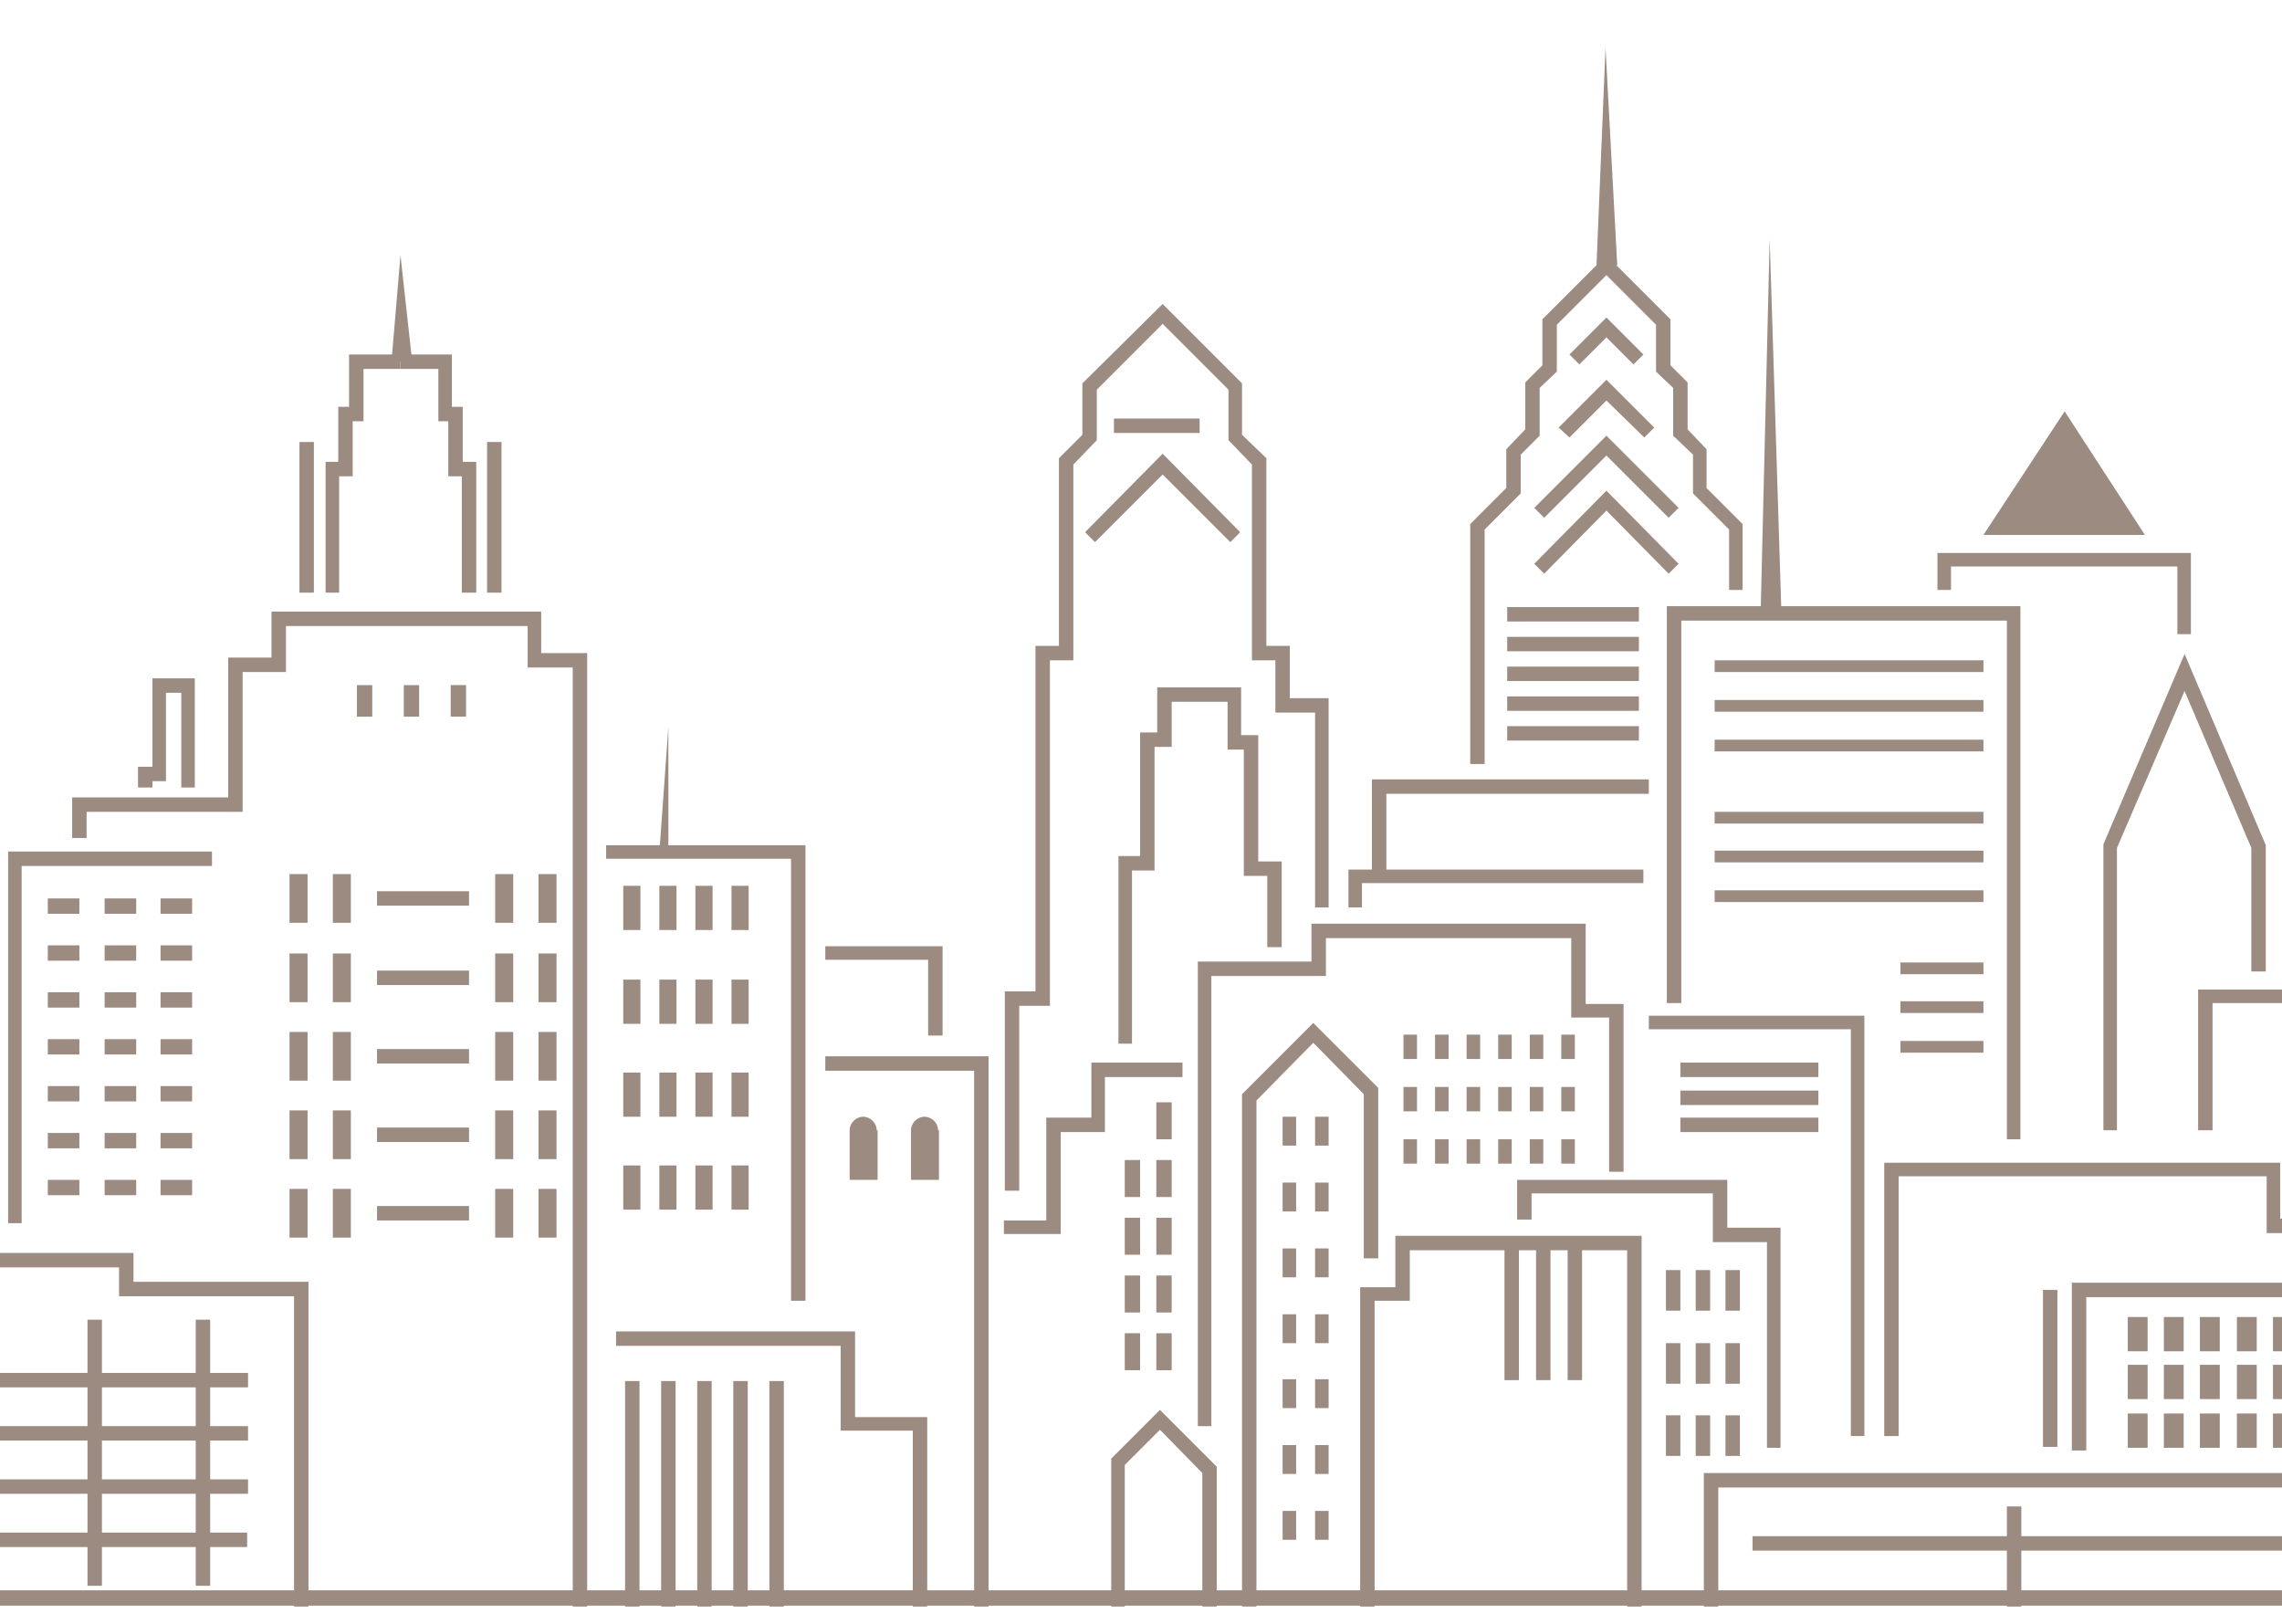 <?xml version="1.0" encoding="utf-8"?>
<!-- Generator: Adobe Illustrator 26.1.0, SVG Export Plug-In . SVG Version: 6.00 Build 0)  -->
<svg version="1.1" id="Layer_1" xmlns="http://www.w3.org/2000/svg" xmlns:xlink="http://www.w3.org/1999/xlink" x="0px" y="0px"
	 viewBox="0 0 253 180" style="enable-background:new 0 0 253 180;" xml:space="preserve">
<style type="text/css">
	.st0{clip-path:url(#SVGID_00000177481980442467316270000014511813105800672901_);fill:#9C8B80;}
	.st1{fill:#9C8B80;}
</style>
<g>
	<g>
		<g>
			<g>
				<defs>
					<rect id="SVGID_1_" width="253" height="180"/>
				</defs>
				<clipPath id="SVGID_00000168826291759319879940000017260318164196429739_">
					<use xlink:href="#SVGID_1_"  style="overflow:visible;"/>
				</clipPath>
				<polygon style="clip-path:url(#SVGID_00000168826291759319879940000017260318164196429739_);fill:#9C8B80;" points="
					1058.8,176.3 0,176.3 0,178 1057.3,178 1058.8,178 				"/>
			</g>
		</g>
	</g>
</g>
<g>
	<g>
		<polygon class="st1" points="2.4,135.6 0.9,135.6 0.9,94.4 23.5,94.4 23.5,96 2.4,96 		"/>
		<polygon class="st1" points="65.1,178.1 63.5,178.1 63.5,74 58.5,74 58.5,69.4 31.7,69.4 31.7,74.5 26.9,74.5 26.9,90 9.6,90 
			9.6,92.9 8,92.9 8,88.4 25.3,88.4 25.3,72.9 30.1,72.9 30.1,67.8 60,67.8 60,72.4 65.1,72.4 		"/>
		<polygon class="st1" points="21.6,87.3 20.1,87.3 20.1,76.8 18.4,76.8 18.4,86.6 16.9,86.6 16.9,87.3 15.3,87.3 15.3,85 16.9,85 
			16.9,75.2 21.6,75.2 		"/>
		<rect x="33.2" y="49" class="st1" width="1.6" height="16.7"/>
		<polygon class="st1" points="37.6,65.7 36.1,65.7 36.1,51.2 37.5,51.2 37.5,45.1 38.7,45.1 38.7,39.3 44.4,39.3 44.4,40.9 
			40.3,40.9 40.3,46.7 39.1,46.7 39.1,52.8 37.6,52.8 		"/>
		<rect x="54" y="49" class="st1" width="1.6" height="16.7"/>
		<polygon class="st1" points="52.8,65.7 51.2,65.7 51.2,52.8 49.7,52.8 49.7,46.7 48.6,46.7 48.6,40.9 44.4,40.9 44.4,39.3 
			50.1,39.3 50.1,45.1 51.3,45.1 51.3,51.2 52.8,51.2 		"/>
		<polygon class="st1" points="89.3,144.2 87.7,144.2 87.7,95.2 67.2,95.2 67.2,93.7 89.3,93.7 		"/>
		<polygon class="st1" points="102.8,178.1 101.2,178.1 101.2,158.6 93.2,158.6 93.2,149.2 68.3,149.2 68.3,147.6 94.8,147.6 
			94.8,157.1 102.8,157.1 		"/>
		<polygon class="st1" points="34.2,142.1 34.2,178.1 32.6,178.1 32.6,143.7 13.2,143.7 13.2,140.5 -0.8,140.5 -0.8,138.9 
			14.8,138.9 14.8,142.1 		"/>
		<polygon class="st1" points="109.6,178.1 108,178.1 108,118.7 91.5,118.7 91.5,117.1 109.6,117.1 		"/>
		<polygon class="st1" points="117.6,136.8 111.3,136.8 111.3,135.3 116,135.3 116,123.9 121,123.9 121,117.8 131.1,117.8 
			131.1,119.4 122.5,119.4 122.5,125.5 117.6,125.5 		"/>
		<polygon class="st1" points="134.9,178.1 133.3,178.1 133.3,163.3 128.6,158.5 124.7,162.4 124.7,178.1 123.2,178.1 123.2,161.7 
			128.6,156.3 134.9,162.6 		"/>
		<polygon class="st1" points="134.3,158.1 132.8,158.1 132.8,106.6 145.4,106.6 145.4,102.4 175.8,102.4 175.8,111.3 180,111.3 
			180,129.9 178.4,129.9 178.4,112.8 174.2,112.8 174.2,104 147,104 147,108.2 134.3,108.2 		"/>
		<polygon class="st1" points="182,178.1 180.4,178.1 180.4,138.6 156.3,138.6 156.3,144.2 152.4,144.2 152.4,178.1 150.8,178.1 
			150.8,142.7 154.7,142.7 154.7,137 182,137 		"/>
		<polygon class="st1" points="197.4,160.5 195.9,160.5 195.9,137.7 189.9,137.7 189.9,132.3 169.8,132.3 169.8,135.2 168.2,135.2 
			168.2,130.8 191.5,130.8 191.5,136.1 197.4,136.1 		"/>
		<polygon class="st1" points="253,163.3 253,164.9 190.5,164.9 190.5,178.1 188.9,178.1 188.9,163.3 		"/>
		<polygon class="st1" points="253,142.2 253,143.8 231.3,143.8 231.3,160.8 229.7,160.8 229.7,142.2 		"/>
		<rect x="226.5" y="143" class="st1" width="1.6" height="17.4"/>
		<polygon class="st1" points="253,135.1 253,136.7 251.3,136.7 251.3,130.4 210.5,130.4 210.5,159.2 208.9,159.2 208.9,128.9 
			252.8,128.9 252.8,135.1 		"/>
		<polygon class="st1" points="206.7,159.2 205.2,159.2 205.2,114.1 182.8,114.1 182.8,112.6 206.7,112.6 		"/>
		<polygon class="st1" points="224,126.3 222.5,126.3 222.5,68.8 186.4,68.8 186.4,111.2 184.8,111.2 184.8,67.2 224,67.2 		"/>
		<polygon class="st1" points="153.7,97.2 152.1,97.2 152.1,86.4 182.8,86.4 182.8,88 153.7,88 		"/>
		<polygon class="st1" points="151,100.6 149.5,100.6 149.5,96.4 182.2,96.4 182.2,97.9 151,97.9 		"/>
		<polygon class="st1" points="164.6,84.7 163,84.7 163,58.1 167,54.1 167,49.8 169.1,47.6 169.1,42.4 171,40.5 171,35.4 
			178.1,28.3 185.2,35.4 185.2,40.5 187.1,42.4 187.1,47.6 189.2,49.8 189.2,54.1 193.2,58.1 193.2,65.4 191.7,65.4 191.7,58.7 
			187.7,54.7 187.7,50.4 185.5,48.3 185.5,43 183.6,41.2 183.6,36 178.1,30.5 172.6,36 172.6,41.2 170.7,43 170.7,48.3 168.6,50.4 
			168.6,54.7 164.6,58.7 		"/>
		<polygon class="st1" points="181.1,40.4 178.1,37.4 175.1,40.4 174,39.3 178.1,35.2 182.2,39.3 		"/>
		<polygon class="st1" points="182.3,48.5 178.1,44.4 174,48.5 172.8,47.4 178.1,42.1 183.4,47.4 		"/>
		<polygon class="st1" points="185,57.4 178.1,50.5 171.2,57.4 170.1,56.3 178.1,48.3 186.1,56.3 		"/>
		<polygon class="st1" points="185,63.6 178.1,56.6 171.2,63.6 170.1,62.5 178.1,54.4 186.1,62.5 		"/>
		<polygon class="st1" points="242.9,70.3 241.4,70.3 241.4,62.8 216.3,62.8 216.3,65.4 214.8,65.4 214.8,61.3 242.9,61.3 		"/>
		<polygon class="st1" points="228.9,45.6 219.9,59.3 228.9,59.3 237.8,59.3 		"/>
		<polygon class="st1" points="234.7,125.3 233.2,125.3 233.2,93.7 233.2,93.6 242.2,72.5 251.2,93.7 251.2,107.7 249.6,107.7 
			249.6,94 242.2,76.6 234.7,94 		"/>
		<polygon class="st1" points="253,109.7 253,111.2 245.3,111.2 245.3,125.3 243.7,125.3 243.7,109.7 		"/>
		<polygon class="st1" points="104.5,114.8 102.9,114.8 102.9,106.4 91.5,106.4 91.5,104.9 104.5,104.9 		"/>
		<polygon class="st1" points="113,132 111.4,132 111.4,109.9 114.8,109.9 114.8,71.6 117.4,71.6 117.4,50.8 120,48.2 120,42.5 
			128.9,33.7 137.7,42.5 137.7,48.2 140.4,50.8 140.4,71.6 143,71.6 143,77.4 147.3,77.4 147.3,100.6 145.8,100.6 145.8,79 
			141.4,79 141.4,73.2 138.8,73.2 138.8,51.5 136.2,48.8 136.2,43.2 128.9,35.9 121.6,43.2 121.6,48.8 119,51.5 119,73.2 
			116.4,73.2 116.4,111.5 113,111.5 		"/>
		<polygon class="st1" points="136.4,60.1 128.9,52.6 121.4,60.1 120.3,59 128.9,50.3 137.5,59 		"/>
		<polygon class="st1" points="125.5,115.7 124,115.7 124,94.9 126.4,94.9 126.4,81.2 128.3,81.2 128.3,76.2 137.6,76.2 137.6,81.5 
			139.5,81.5 139.5,95.5 142.1,95.5 142.1,105 140.5,105 140.5,97.1 137.9,97.1 137.9,83.1 136.1,83.1 136.1,77.8 129.9,77.8 
			129.9,82.8 128,82.8 128,96.5 125.5,96.5 		"/>
		<polygon class="st1" points="74.1,94.5 74.1,80.6 73.1,94.5 		"/>
		<polygon class="st1" points="44.4,28.3 43.4,40.1 45.7,40.1 		"/>
		<polygon class="st1" points="178,5.3 177,29.4 179.3,29.4 		"/>
		<polygon class="st1" points="196.2,26.5 195.2,67.9 197.5,67.9 		"/>
		<rect x="32.1" y="96.9" class="st1" width="2" height="5.4"/>
		<rect x="36.9" y="96.9" class="st1" width="2" height="5.4"/>
		<rect x="32.1" y="105.7" class="st1" width="2" height="5.4"/>
		<rect x="36.9" y="105.7" class="st1" width="2" height="5.4"/>
		<rect x="32.1" y="114.4" class="st1" width="2" height="5.4"/>
		<rect x="36.9" y="114.4" class="st1" width="2" height="5.4"/>
		<rect x="32.1" y="123.1" class="st1" width="2" height="5.4"/>
		<rect x="36.9" y="123.1" class="st1" width="2" height="5.4"/>
		<rect x="32.1" y="131.8" class="st1" width="2" height="5.4"/>
		<rect x="36.9" y="131.8" class="st1" width="2" height="5.4"/>
		<rect x="54.9" y="96.9" class="st1" width="2" height="5.4"/>
		<rect x="59.7" y="96.9" class="st1" width="2" height="5.4"/>
		<rect x="54.9" y="105.7" class="st1" width="2" height="5.4"/>
		<rect x="59.7" y="105.7" class="st1" width="2" height="5.4"/>
		<rect x="54.9" y="114.4" class="st1" width="2" height="5.4"/>
		<rect x="59.7" y="114.4" class="st1" width="2" height="5.4"/>
		<rect x="54.9" y="123.1" class="st1" width="2" height="5.4"/>
		<rect x="59.7" y="123.1" class="st1" width="2" height="5.4"/>
		<rect x="54.9" y="131.8" class="st1" width="2" height="5.4"/>
		<rect x="59.7" y="131.8" class="st1" width="2" height="5.4"/>
		<rect x="5.3" y="99.6" class="st1" width="3.5" height="1.7"/>
		<rect x="11.6" y="99.6" class="st1" width="3.5" height="1.7"/>
		<rect x="17.8" y="99.6" class="st1" width="3.5" height="1.7"/>
		<rect x="5.3" y="104.8" class="st1" width="3.5" height="1.7"/>
		<rect x="11.6" y="104.8" class="st1" width="3.5" height="1.7"/>
		<rect x="17.8" y="104.8" class="st1" width="3.5" height="1.7"/>
		<rect x="5.3" y="110" class="st1" width="3.5" height="1.7"/>
		<rect x="11.6" y="110" class="st1" width="3.5" height="1.7"/>
		<rect x="17.8" y="110" class="st1" width="3.5" height="1.7"/>
		
			<rect x="38.7" y="76.9" transform="matrix(6.123234e-17 -1 1 6.123234e-17 -37.328 118.153)" class="st1" width="3.5" height="1.7"/>
		
			<rect x="43.9" y="76.9" transform="matrix(6.123234e-17 -1 1 6.123234e-17 -32.13 123.352)" class="st1" width="3.5" height="1.7"/>
		
			<rect x="49.1" y="76.9" transform="matrix(6.123234e-17 -1 1 6.123234e-17 -26.932 128.549)" class="st1" width="3.5" height="1.7"/>
		<rect x="5.3" y="115.2" class="st1" width="3.5" height="1.7"/>
		<rect x="11.6" y="115.2" class="st1" width="3.5" height="1.7"/>
		<rect x="17.8" y="115.2" class="st1" width="3.5" height="1.7"/>
		<rect x="5.3" y="120.4" class="st1" width="3.5" height="1.7"/>
		<rect x="11.6" y="120.4" class="st1" width="3.5" height="1.7"/>
		<rect x="17.8" y="120.4" class="st1" width="3.5" height="1.7"/>
		<rect x="5.3" y="125.6" class="st1" width="3.5" height="1.7"/>
		<rect x="11.6" y="125.6" class="st1" width="3.5" height="1.7"/>
		<rect x="17.8" y="125.6" class="st1" width="3.5" height="1.7"/>
		<rect x="5.3" y="130.8" class="st1" width="3.5" height="1.7"/>
		<rect x="11.6" y="130.8" class="st1" width="3.5" height="1.7"/>
		<rect x="17.8" y="130.8" class="st1" width="3.5" height="1.7"/>
		<rect x="41.8" y="98.8" class="st1" width="10.2" height="1.6"/>
		<rect x="41.8" y="107.6" class="st1" width="10.2" height="1.6"/>
		<rect x="41.8" y="116.3" class="st1" width="10.2" height="1.6"/>
		<rect x="41.8" y="125" class="st1" width="10.2" height="1.6"/>
		<rect x="41.8" y="133.7" class="st1" width="10.2" height="1.6"/>
		<rect x="69.1" y="98.2" class="st1" width="1.9" height="4.9"/>
		<rect x="73.1" y="98.2" class="st1" width="1.9" height="4.9"/>
		<rect x="77.1" y="98.2" class="st1" width="1.9" height="4.9"/>
		<rect x="81.1" y="98.2" class="st1" width="1.9" height="4.9"/>
		<rect x="69.1" y="108.6" class="st1" width="1.9" height="4.9"/>
		<rect x="73.1" y="108.6" class="st1" width="1.9" height="4.9"/>
		<rect x="77.1" y="108.6" class="st1" width="1.9" height="4.9"/>
		<rect x="81.1" y="108.6" class="st1" width="1.9" height="4.9"/>
		<rect x="69.1" y="118.9" class="st1" width="1.9" height="4.9"/>
		<rect x="73.1" y="118.9" class="st1" width="1.9" height="4.9"/>
		<rect x="77.1" y="118.9" class="st1" width="1.9" height="4.9"/>
		<rect x="81.1" y="118.9" class="st1" width="1.9" height="4.9"/>
		<rect x="69.1" y="129.2" class="st1" width="1.9" height="4.9"/>
		<rect x="73.1" y="129.2" class="st1" width="1.9" height="4.9"/>
		<rect x="77.1" y="129.2" class="st1" width="1.9" height="4.9"/>
		<rect x="81.1" y="129.2" class="st1" width="1.9" height="4.9"/>
		<path class="st1" d="M97.2,125.3c0-0.8-0.7-1.5-1.5-1.5c-0.8,0-1.5,0.7-1.5,1.5v5.5h3.1V125.3z"/>
		<path class="st1" d="M104,125.3c0-0.8-0.7-1.5-1.5-1.5c-0.8,0-1.5,0.7-1.5,1.5v5.5h3.1V125.3z"/>
		<rect x="69.3" y="153.1" class="st1" width="1.6" height="25"/>
		<rect x="73.3" y="153.1" class="st1" width="1.6" height="25"/>
		<rect x="77.3" y="153.1" class="st1" width="1.6" height="25"/>
		<rect x="81.3" y="153.1" class="st1" width="1.6" height="25"/>
		<rect x="85.3" y="153.1" class="st1" width="1.6" height="25"/>
		<rect x="128.2" y="122.2" class="st1" width="1.7" height="4.1"/>
		<rect x="128.2" y="128.6" class="st1" width="1.7" height="4.1"/>
		<rect x="128.2" y="135" class="st1" width="1.7" height="4.1"/>
		<rect x="128.2" y="141.4" class="st1" width="1.7" height="4.1"/>
		<rect x="128.2" y="147.8" class="st1" width="1.7" height="4.1"/>
		<rect x="124.7" y="128.6" class="st1" width="1.7" height="4.1"/>
		<rect x="124.7" y="135" class="st1" width="1.7" height="4.1"/>
		<rect x="124.7" y="141.4" class="st1" width="1.7" height="4.1"/>
		<rect x="124.7" y="147.8" class="st1" width="1.7" height="4.1"/>
		<rect x="123.5" y="46.4" class="st1" width="9.5" height="1.6"/>
		<rect x="190.1" y="73.2" class="st1" width="29.8" height="1.3"/>
		<rect x="190.1" y="77.6" class="st1" width="29.8" height="1.3"/>
		<rect x="190.1" y="82" class="st1" width="29.8" height="1.3"/>
		<rect x="190.1" y="90" class="st1" width="29.8" height="1.3"/>
		<rect x="190.1" y="94.3" class="st1" width="29.8" height="1.3"/>
		<rect x="190.1" y="98.7" class="st1" width="29.8" height="1.3"/>
		<rect x="210.7" y="106.7" class="st1" width="9.2" height="1.3"/>
		<rect x="210.7" y="111" class="st1" width="9.2" height="1.3"/>
		<rect x="210.7" y="115.4" class="st1" width="9.2" height="1.3"/>
		<rect x="167.1" y="67.3" class="st1" width="14.6" height="1.6"/>
		<rect x="167.1" y="70.6" class="st1" width="14.6" height="1.6"/>
		<rect x="167.1" y="73.9" class="st1" width="14.6" height="1.6"/>
		<rect x="167.1" y="77.2" class="st1" width="14.6" height="1.6"/>
		<rect x="167.1" y="80.5" class="st1" width="14.6" height="1.6"/>
		<rect x="194.3" y="170.3" class="st1" width="58.7" height="1.6"/>
		<rect x="222.5" y="167" class="st1" width="1.6" height="11.1"/>
		<polygon class="st1" points="139.3,178.1 137.7,178.1 137.7,121.3 145.6,113.4 152.8,120.6 152.8,139.5 151.2,139.5 151.2,121.3 
			145.6,115.6 139.3,122 		"/>
		<rect x="142.2" y="123.8" class="st1" width="1.5" height="3.2"/>
		<rect x="155.6" y="114.7" class="st1" width="1.5" height="2.7"/>
		<rect x="159.1" y="114.7" class="st1" width="1.5" height="2.7"/>
		<rect x="162.6" y="114.7" class="st1" width="1.5" height="2.7"/>
		<rect x="166.1" y="114.7" class="st1" width="1.5" height="2.7"/>
		<rect x="169.6" y="114.7" class="st1" width="1.5" height="2.7"/>
		<rect x="173.1" y="114.7" class="st1" width="1.5" height="2.7"/>
		<rect x="155.6" y="120.5" class="st1" width="1.5" height="2.7"/>
		<rect x="159.1" y="120.5" class="st1" width="1.5" height="2.7"/>
		<rect x="162.6" y="120.5" class="st1" width="1.5" height="2.7"/>
		<rect x="166.1" y="120.5" class="st1" width="1.5" height="2.7"/>
		<rect x="169.6" y="120.5" class="st1" width="1.5" height="2.7"/>
		<rect x="173.1" y="120.5" class="st1" width="1.5" height="2.7"/>
		<rect x="155.6" y="126.3" class="st1" width="1.5" height="2.7"/>
		<rect x="159.1" y="126.3" class="st1" width="1.5" height="2.7"/>
		<rect x="162.6" y="126.3" class="st1" width="1.5" height="2.7"/>
		<rect x="166.1" y="126.3" class="st1" width="1.5" height="2.7"/>
		<rect x="169.6" y="126.3" class="st1" width="1.5" height="2.7"/>
		<rect x="173.1" y="126.3" class="st1" width="1.5" height="2.7"/>
		<rect x="145.8" y="123.8" class="st1" width="1.5" height="3.2"/>
		<rect x="142.2" y="131.1" class="st1" width="1.5" height="3.2"/>
		<rect x="145.8" y="131.1" class="st1" width="1.5" height="3.2"/>
		<rect x="142.2" y="138.4" class="st1" width="1.5" height="3.2"/>
		<rect x="145.8" y="138.4" class="st1" width="1.5" height="3.2"/>
		<rect x="142.2" y="145.7" class="st1" width="1.5" height="3.2"/>
		<rect x="145.8" y="145.7" class="st1" width="1.5" height="3.2"/>
		<rect x="142.2" y="152.9" class="st1" width="1.5" height="3.2"/>
		<rect x="145.8" y="152.9" class="st1" width="1.5" height="3.2"/>
		<rect x="142.2" y="160.2" class="st1" width="1.5" height="3.2"/>
		<rect x="145.8" y="160.2" class="st1" width="1.5" height="3.2"/>
		<rect x="142.2" y="167.5" class="st1" width="1.5" height="3.2"/>
		<rect x="145.8" y="167.5" class="st1" width="1.5" height="3.2"/>
		<rect x="173.8" y="137.8" class="st1" width="1.6" height="15.2"/>
		<rect x="170.3" y="137.8" class="st1" width="1.6" height="15.2"/>
		<rect x="166.8" y="137.8" class="st1" width="1.6" height="15.2"/>
		<rect x="184.7" y="140.8" class="st1" width="1.6" height="4.5"/>
		<rect x="188" y="140.8" class="st1" width="1.6" height="4.5"/>
		<rect x="191.3" y="140.8" class="st1" width="1.6" height="4.5"/>
		<rect x="184.7" y="148.9" class="st1" width="1.6" height="4.5"/>
		<rect x="188" y="148.9" class="st1" width="1.6" height="4.5"/>
		<rect x="191.3" y="148.9" class="st1" width="1.6" height="4.5"/>
		<rect x="184.7" y="156.9" class="st1" width="1.6" height="4.5"/>
		<rect x="188" y="156.9" class="st1" width="1.6" height="4.5"/>
		<rect x="191.3" y="156.9" class="st1" width="1.6" height="4.5"/>
		<rect x="186.3" y="117.8" class="st1" width="15.3" height="1.6"/>
		<rect x="186.3" y="120.9" class="st1" width="15.3" height="1.6"/>
		<rect x="186.3" y="123.9" class="st1" width="15.3" height="1.6"/>
		<rect x="235.9" y="146" class="st1" width="2.2" height="3.8"/>
		<rect x="239.9" y="146" class="st1" width="2.2" height="3.8"/>
		<rect x="243.9" y="146" class="st1" width="2.2" height="3.8"/>
		<rect x="248" y="146" class="st1" width="2.2" height="3.8"/>
		<rect x="252" y="146" class="st1" width="2.2" height="3.8"/>
		<rect x="235.9" y="151.3" class="st1" width="2.2" height="3.8"/>
		<rect x="239.9" y="151.3" class="st1" width="2.2" height="3.8"/>
		<rect x="243.9" y="151.3" class="st1" width="2.2" height="3.8"/>
		<rect x="248" y="151.3" class="st1" width="2.2" height="3.8"/>
		<rect x="252" y="151.3" class="st1" width="2.2" height="3.8"/>
		<rect x="235.9" y="156.7" class="st1" width="2.2" height="3.8"/>
		<rect x="239.9" y="156.7" class="st1" width="2.2" height="3.8"/>
		<rect x="243.9" y="156.7" class="st1" width="2.2" height="3.8"/>
		<rect x="248" y="156.7" class="st1" width="2.2" height="3.8"/>
		<rect x="252" y="156.7" class="st1" width="2.2" height="3.8"/>
		<rect x="9.7" y="146.3" class="st1" width="1.6" height="29.5"/>
		<rect x="21.7" y="146.3" class="st1" width="1.6" height="29.5"/>
		<rect y="152.2" class="st1" width="27.5" height="1.6"/>
		<rect y="158.1" class="st1" width="27.5" height="1.6"/>
		<rect y="164" class="st1" width="27.5" height="1.6"/>
		<rect x="-0.8" y="169.9" class="st1" width="28.2" height="1.6"/>
	</g>
</g>
<rect x="253" y="146" class="st1" width="1.1" height="3.8"/>
<rect x="253" y="151.3" class="st1" width="1.1" height="3.8"/>
<rect x="253" y="156.7" class="st1" width="1.1" height="3.8"/>
</svg>
